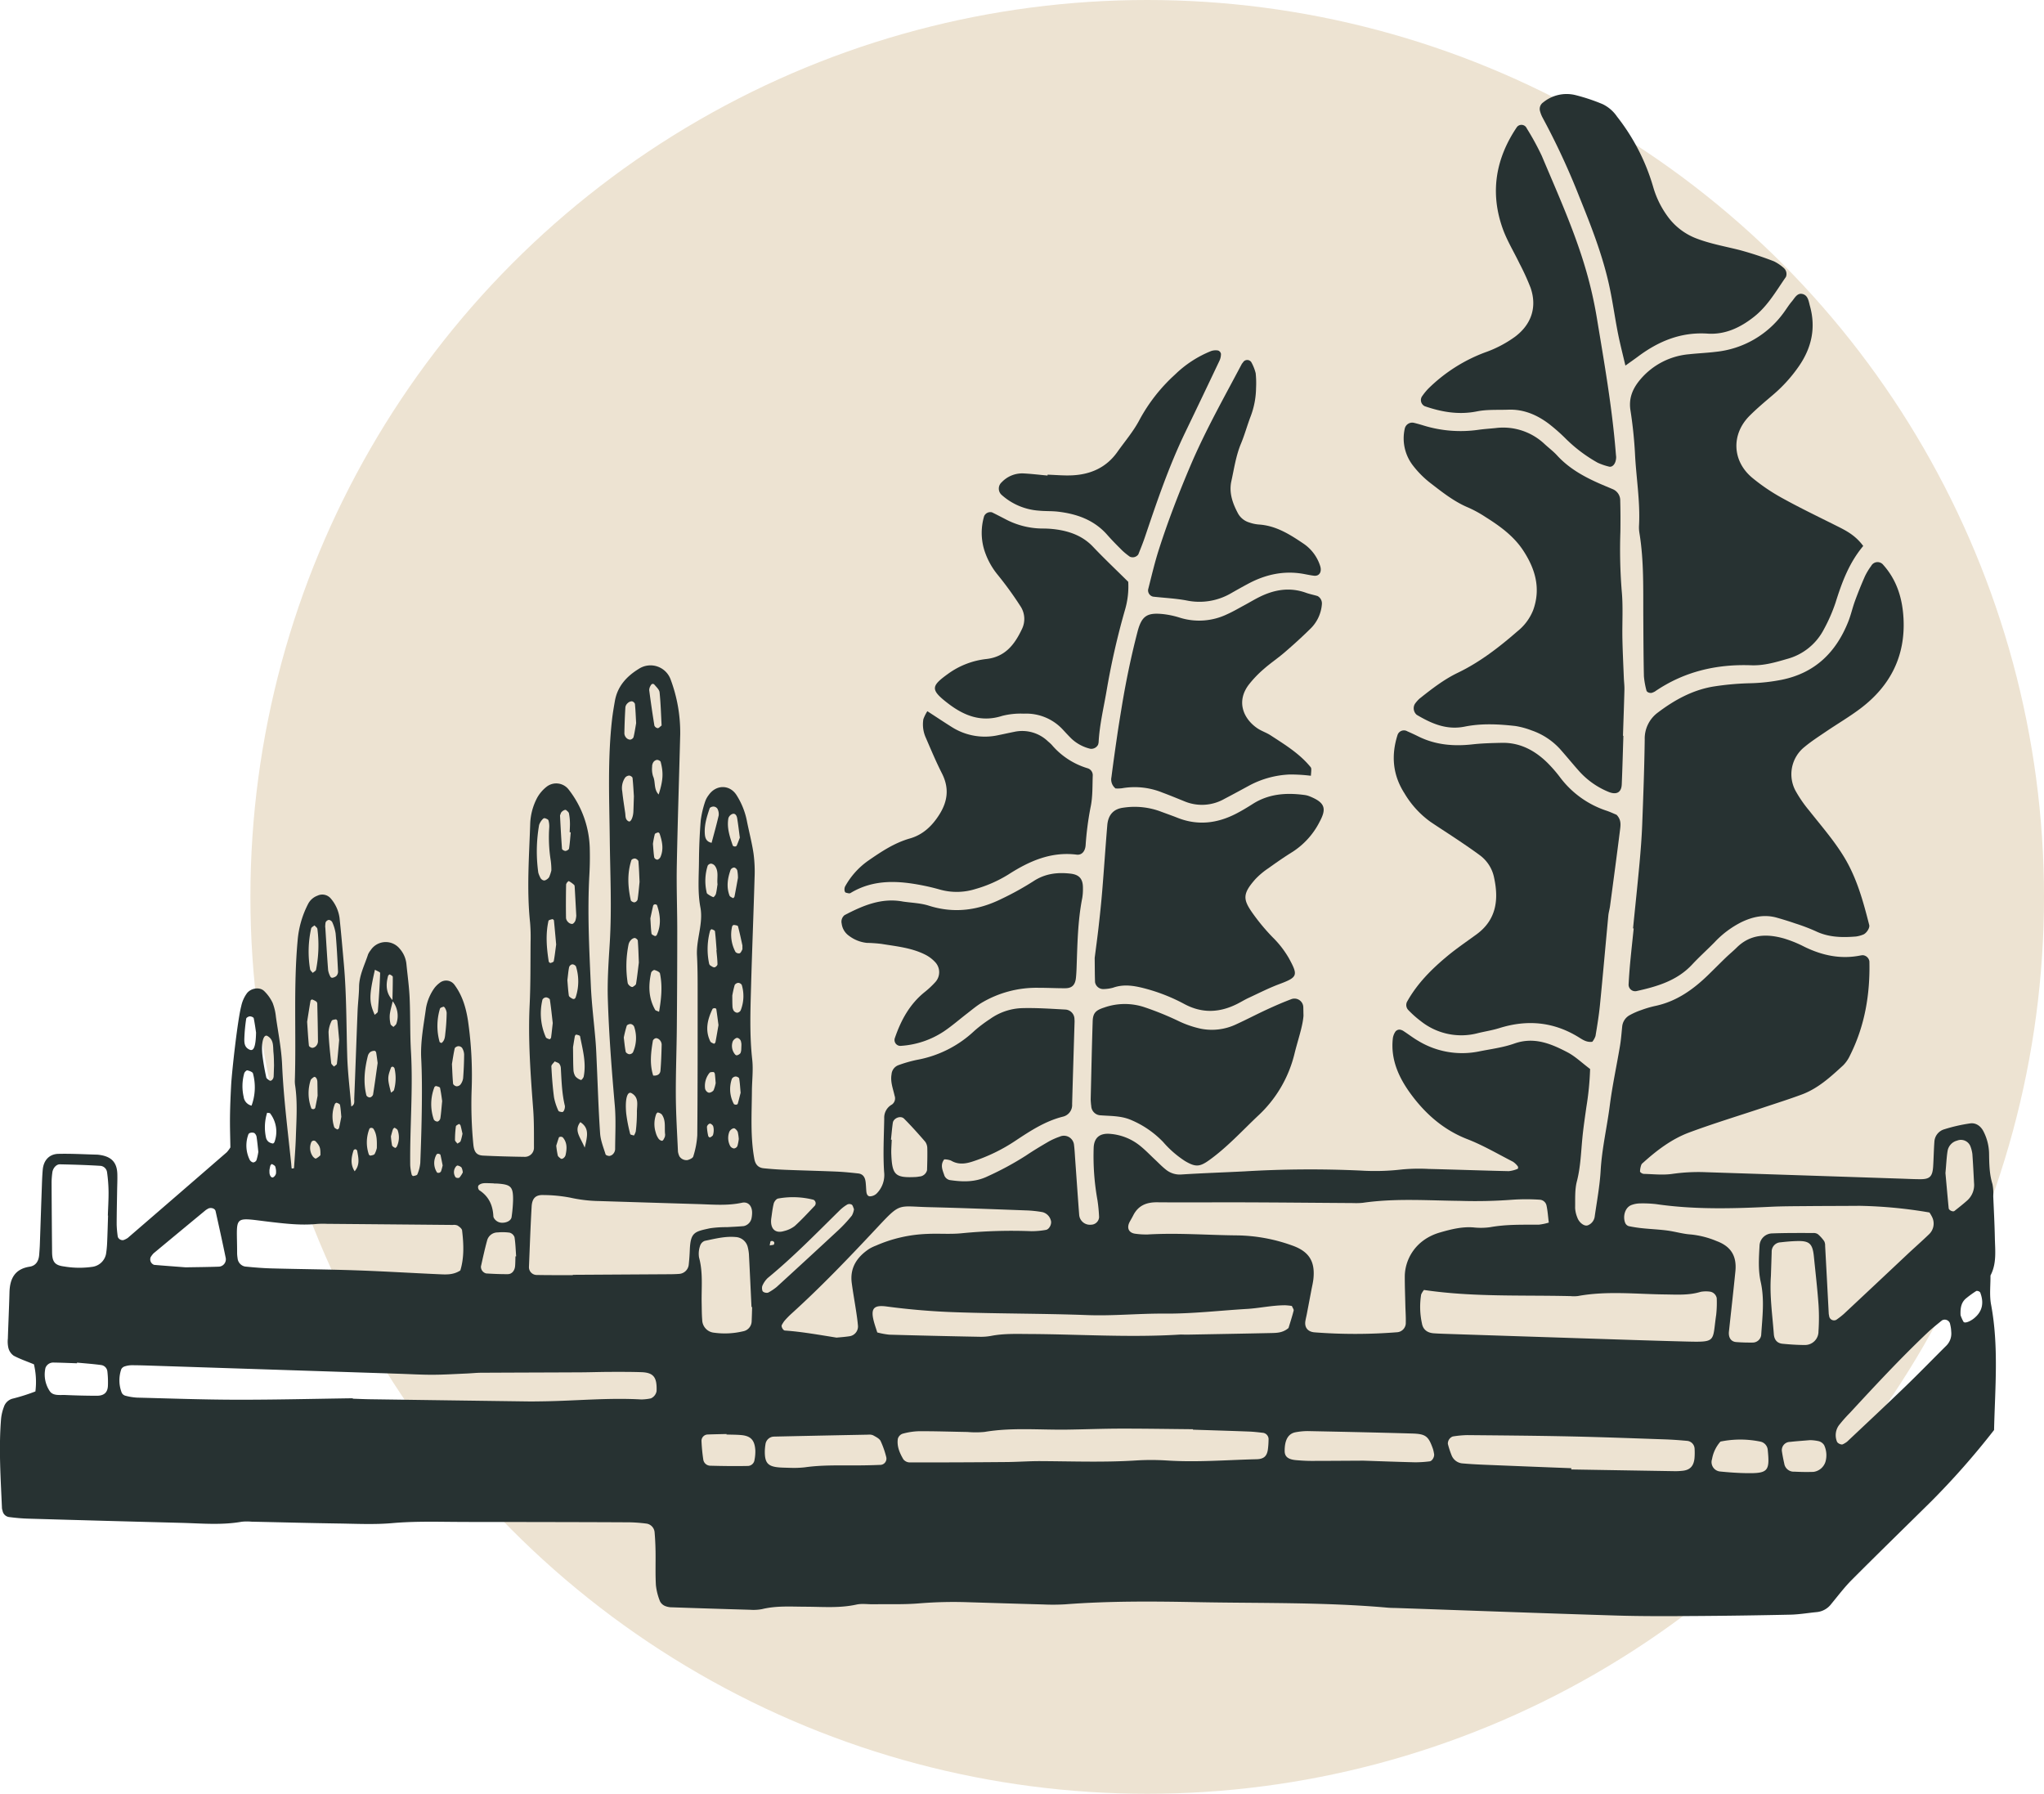 <svg xmlns="http://www.w3.org/2000/svg" xmlns:xlink="http://www.w3.org/1999/xlink" width="702" height="616" viewBox="0 0 702 616"><defs><clipPath id="a"><rect width="685.481" height="522.72" fill="none"/></clipPath></defs><g transform="translate(-142 -348)"><circle cx="308" cy="308" r="308" transform="translate(228 348)" fill="#ede3d2"/><g transform="translate(142 380.28)"><g clip-path="url(#a)"><path d="M546.113,488.9a99.024,99.024,0,0,1-1.275,13.01c-.5,3.573-1.039,7.144-1.384,10.733-.48,4.969-.611,9.943-1.886,14.851-.753,2.9-.541,6.067-.6,9.118a9.963,9.963,0,0,0,.72,3.208c.622,1.856,2.458,3.213,3.635,2.758a3.77,3.77,0,0,0,2.39-3.158c.752-5.221,1.723-10.438,2.025-15.691.434-7.527,2.179-14.838,3.132-22.274.881-6.87,2.362-13.661,3.508-20.5.367-2.188.527-4.411.752-6.623a5,5,0,0,1,2.677-3.976,23.738,23.738,0,0,1,3.8-1.672,36.742,36.742,0,0,1,4.773-1.416c7.372-1.526,13.181-5.679,18.427-10.806,1.986-1.94,3.94-3.914,5.939-5.842,1.2-1.157,2.5-2.211,3.68-3.386,4.724-4.7,10.373-4.817,16.271-3.16a41.3,41.3,0,0,1,6.942,2.817c6.168,3.029,12.555,4.4,19.391,3.01a5.167,5.167,0,0,1,.823-.08,2.5,2.5,0,0,1,2.181,2.131c.26,11.272-1.558,22.125-6.664,32.283a11.789,11.789,0,0,1-2.348,3.413c-4.3,3.951-8.622,7.935-14.216,10.011-4.419,1.639-8.92,3.057-13.392,4.55-8.419,2.81-16.924,5.387-25.238,8.477-6.036,2.243-11.166,6.15-15.94,10.46a1.64,1.64,0,0,0-.53.633,7.084,7.084,0,0,0-.448,2.307c.021.315.814.816,1.267.827,3.322.088,6.709.479,9.956-.013a63.177,63.177,0,0,1,11.624-.555q33.333,1.086,66.666,2.2c2.223.073,4.445.189,6.666.2,3.36.014,4.28-.911,4.5-4.485.169-2.773.21-5.556.415-8.326a4.719,4.719,0,0,1,3.407-4.333,56.452,56.452,0,0,1,8.876-2.023c2.107-.292,3.764,1.04,4.658,2.906a17.285,17.285,0,0,1,1.837,7.215c.063,3.605.069,7.206,1.17,10.727a16.518,16.518,0,0,1,.269,4.144c.2,4.721.456,9.441.55,14.164.087,4.416.7,8.918-1.5,13.083.041,3.319-.4,6.728.2,9.941,2.7,14.381,1.361,28.793,1.032,43.117a267.459,267.459,0,0,1-21.613,24.536c-9.091,8.98-18.249,17.893-27.268,26.942-2.542,2.55-4.722,5.463-7.029,8.242a7.072,7.072,0,0,1-4.916,2.8c-3.037.287-6.067.821-9.108.887q-16.663.367-33.331.469c-8.891.05-17.789.1-26.675-.176-25-.767-50-1.7-75-2.568-1.111-.039-2.227-.029-3.333-.127-21.9-1.938-43.881-1.464-65.822-1.9-14.981-.294-30.006-.395-44.988.756a72.793,72.793,0,0,1-7.5.039c-8.613-.229-17.225-.507-25.837-.766a145.258,145.258,0,0,0-16.653.387c-5.247.445-10.549.243-15.826.316-1.945.028-3.964-.3-5.821.109-5.792,1.284-11.619.75-17.441.736-5-.012-10-.389-14.944.815a15.9,15.9,0,0,1-4.151.23q-13.335-.376-26.667-.84a6.461,6.461,0,0,1-2.444-.429,3.469,3.469,0,0,1-1.784-1.581,20.327,20.327,0,0,1-1.432-5.572c-.227-3.879-.061-7.779-.124-11.67-.036-2.214-.144-4.432-.336-6.639a3.288,3.288,0,0,0-2.648-2.84,53.869,53.869,0,0,0-5.807-.458c-12.227-.07-24.455-.084-36.682-.11-8.613-.019-17.228.025-25.84-.06-6.389-.063-12.749-.118-19.147.445-6.067.533-12.217.218-18.328.129-10-.147-20-.416-30.007-.627a17.233,17.233,0,0,0-3.329.023c-6.916,1.226-13.861.56-20.8.382q-26.256-.674-52.51-1.441c-2.211-.064-4.424-.271-6.619-.556a2.643,2.643,0,0,1-2.216-2.186,4.219,4.219,0,0,1-.2-.805c-.43-10.269-1.152-20.538-.3-30.815a15.862,15.862,0,0,1,.965-4.014,4.285,4.285,0,0,1,2.846-2.8,66.236,66.236,0,0,0,7.973-2.515,26.191,26.191,0,0,0-.506-9.314c-2.416-1-4.779-1.8-6.954-2.957a4.68,4.68,0,0,1-1.8-2.592,9.893,9.893,0,0,1-.2-3.3c.165-5.279.418-10.556.556-15.836.121-4.7,1.794-8.044,6.934-8.842,2.258-.351,3.131-2.074,3.282-4.215.078-1.109.173-2.218.212-3.329.227-6.39.43-12.78.661-19.171.081-2.221.138-4.448.343-6.66.291-3.14,2.233-5.292,5.327-5.369,4.435-.112,8.881.159,13.321.271a7.2,7.2,0,0,1,.829.083c4.089.564,6.007,2.562,6.132,6.527.061,1.943-.041,3.891-.07,5.837-.058,3.892-.157,7.783-.155,11.674a37.063,37.063,0,0,0,.389,4.121,1.781,1.781,0,0,0,1.947,1.1,6.942,6.942,0,0,0,1.458-.729q17.031-14.693,34.021-29.436a11.494,11.494,0,0,0,1.239-1.662c-.048-3.24-.174-6.828-.135-10.413.04-3.613.2-7.226.386-10.835.244-4.7,2.233-22.6,3.47-27.243a11.518,11.518,0,0,1,2-4.5c1.388-1.721,4.364-2.228,5.918-.667a13.937,13.937,0,0,1,2.862,4.007,18.23,18.23,0,0,1,1.14,4.848c.783,5.476,1.883,10.946,2.125,16.452.525,11.93,2.093,23.738,3.293,35.594a4.6,4.6,0,0,0,.788-.1c.239-3.586.526-7.169.641-10.76.187-5.83.609-11.669-.22-17.489a9.646,9.646,0,0,1-.137-1.661c.518-16.109-.5-32.245.966-48.34a33.21,33.21,0,0,1,3.7-12.7,5.9,5.9,0,0,1,3.091-2.632,3.814,3.814,0,0,1,4.54.905,12.873,12.873,0,0,1,3.064,6.737c.56,5.239,1.006,10.491,1.473,15.74.939,10.527.848,21.089,1.163,31.64.171,5.774.906,11.532,1.391,17.35,1.329-.617.98-1.8,1.019-2.743.408-10,.747-20,1.146-30,.111-2.776.484-5.546.513-8.322.043-4.015,1.906-7.481,3.092-11.153a6.253,6.253,0,0,1,.873-1.416,6.189,6.189,0,0,1,10.01-.508,9.353,9.353,0,0,1,2.289,5.258c.378,3.868.928,7.728,1.1,11.6.271,6.1.1,12.219.453,18.311.763,13.065-.4,26.1-.255,39.157a17.707,17.707,0,0,0,.507,3.219c.041.205.391.533.531.5.5-.112,1.286-.237,1.407-.565a13.232,13.232,0,0,0,1.018-3.932c.262-6.665.464-13.335.534-20,.056-5.28.048-10.571-.216-15.842-.3-5.9.863-11.614,1.648-17.388a16.929,16.929,0,0,1,2.891-6.846,8.892,8.892,0,0,1,1.766-1.743,3.533,3.533,0,0,1,5.129.659c2.731,3.677,3.956,7.917,4.635,12.35a130.832,130.832,0,0,1,1.229,24.111,143.144,143.144,0,0,0,.6,18.31c.252,2.636,1.1,3.753,3.4,3.865,4.716.23,9.439.353,14.159.423A3.127,3.127,0,0,0,183.389,516c-.02-4.444.063-8.9-.273-13.329-.906-11.909-1.784-23.8-1.212-35.768.344-7.214.258-14.448.322-21.675a58.717,58.717,0,0,0-.179-6.664c-1.2-11.39-.307-22.766.058-34.149a20.591,20.591,0,0,1,2.432-8.748,12.7,12.7,0,0,1,3.24-3.737,5.377,5.377,0,0,1,7.454.908,34.187,34.187,0,0,1,7.314,20.008c.085,3.054.056,6.121-.117,9.171-.724,12.785-.069,25.553.5,38.315.282,6.372,1.1,12.719,1.621,19.081.205,2.488.291,4.986.4,7.481.368,8.043.6,16.094,1.156,24.124.167,2.433,1.148,4.818,1.876,7.19.1.31.928.589,1.384.542a2.207,2.207,0,0,0,1.323-.814,2.624,2.624,0,0,0,.577-1.507c.017-4.994.315-10.017-.115-14.976-1.059-12.175-2.019-24.358-2.393-36.566-.2-6.373.26-12.778.654-19.155.738-11.935.146-23.856.01-35.787-.157-13.6-.758-27.233.753-40.811.245-2.2.618-4.4,1-6.582.878-5.032,3.98-8.448,8.165-11.033a7.35,7.35,0,0,1,11,3.657,52.011,52.011,0,0,1,3.277,18.771c-.378,15.006-.887,30.01-1.17,45.017-.142,7.5.155,15,.155,22.5q0,16.676-.151,33.351c-.068,7.783-.387,15.566-.337,23.347.04,6.379.449,12.757.731,19.133a6.085,6.085,0,0,0,.488,1.572,2.856,2.856,0,0,0,2.826,1.3c.727-.209,1.788-.677,1.936-1.232a29.969,29.969,0,0,0,1.384-7.287c.139-16.675.122-33.351.122-50.028,0-3.887-.013-7.782-.225-11.661-.305-5.587,2.217-10.987,1.171-16.563-.988-5.266-.53-10.535-.491-15.8.034-4.722.229-9.453.617-14.158A34.066,34.066,0,0,1,242.2,397a7.784,7.784,0,0,1,1.194-2.174c2.576-3.707,7.347-3.647,9.65.152a25.756,25.756,0,0,1,3.414,8.451c.744,3.817,1.758,7.588,2.332,11.427a47.22,47.22,0,0,1,.366,8.3c-.356,12.5-.868,25-1.211,37.509-.229,8.328-.529,16.652.4,24.984.395,3.561-.08,7.216-.105,10.828-.055,7.771-.574,15.56.828,23.282.348,1.915,1.332,3.036,3.218,3.231,2.483.257,4.98.429,7.475.528,5.832.232,11.668.361,17.5.609,2.493.106,4.983.362,7.466.636,1.5.165,2.315,1.109,2.546,2.81.149,1.1.161,2.215.262,3.321.077.854.365,1.762,1.326,1.727a3.5,3.5,0,0,0,2.179-.924,8.975,8.975,0,0,0,2.6-7.482c-.4-6.076-.062-12.2.044-18.309a5.149,5.149,0,0,1,2.674-4.823,2.619,2.619,0,0,0,.887-3c-.538-2.425-1.5-4.77-1.05-7.349a3.639,3.639,0,0,1,2.348-3.149,46.124,46.124,0,0,1,6.4-1.833,38.8,38.8,0,0,0,19.777-10.025,48.087,48.087,0,0,1,5.315-4.005,19.99,19.99,0,0,1,10.907-3.722c4.984-.137,9.986.216,14.974.484a3.306,3.306,0,0,1,3.105,3.317c.018.277.044.556.035.832-.282,9.447-.584,18.893-.84,28.341a4.109,4.109,0,0,1-3.205,4.3c-6.05,1.527-11.121,4.853-16.237,8.241a59.388,59.388,0,0,1-14.963,7.227c-2.493.784-4.846,1.008-7.219-.407a6.612,6.612,0,0,0-2.3-.407c-1.528,1.991-.488,3.855.075,5.629a2.666,2.666,0,0,0,1.812,1.481c4.42.645,8.715.8,13.01-1.279a104.043,104.043,0,0,0,13.158-7.122c2.531-1.707,5.159-3.28,7.8-4.815a23.547,23.547,0,0,1,3.794-1.689A3.484,3.484,0,0,1,368.868,515c.208,1.651.282,3.319.4,4.981.458,6.358.887,12.718,1.376,19.074a3.7,3.7,0,0,0,4.073,3.315,2.79,2.79,0,0,0,2.762-2.565,55.1,55.1,0,0,0-.546-5.772,84.942,84.942,0,0,1-1.31-18.261c.2-3.3,2.092-4.859,5.513-4.61a18.659,18.659,0,0,1,10.65,4.3c1.718,1.4,3.259,3.019,4.881,4.537,1.216,1.137,2.368,2.356,3.669,3.385a7.518,7.518,0,0,0,5.382,1.739c7.207-.461,14.429-.7,21.641-1.067a378.073,378.073,0,0,1,39.991-.277,79.636,79.636,0,0,0,14.146-.386,62.821,62.821,0,0,1,9.153-.176c9.171.222,18.339.556,27.511.758a10.274,10.274,0,0,0,3.126-.818.916.916,0,0,0,.026-.773,6.482,6.482,0,0,0-1.7-1.648c-5.187-2.656-10.255-5.647-15.666-7.746-8.12-3.151-14.335-8.636-19.307-15.364-4.125-5.581-7.152-11.966-6.261-19.366A5.412,5.412,0,0,1,479.29,476a1.849,1.849,0,0,1,1.38-.631,3.139,3.139,0,0,1,1.52.609c1.63,1.054,3.169,2.259,4.847,3.226a29.049,29.049,0,0,0,20.862,3.673c4.079-.827,8.285-1.338,12.177-2.716,6.775-2.4,12.578.03,18.264,3,2.661,1.39,4.9,3.58,7.773,5.737M134.941,465.388c-.371,1.6-.86,3.182-1.07,4.8a10.313,10.313,0,0,0,.256,3.259c.076.389.648.68.994,1.016.351-.387.9-.718,1.022-1.167a8.243,8.243,0,0,0-1.367-7.785c.055-2.751.145-5.5.123-8.253,0-.291-.629-.62-1.019-.832-.088-.048-.53.278-.589.491-.832,3.085-.763,6.011,1.65,8.469M531.924,541.64c-.266-2.114-.379-4.009-.779-5.842a2.522,2.522,0,0,0-2.369-2.014,70.344,70.344,0,0,0-9.124-.011,170.371,170.371,0,0,1-18.284.408c-11.081-.117-22.183-.934-33.236.657a22.355,22.355,0,0,1-3.324.1c-12.2-.078-24.4-.2-36.605-.244-10.262-.039-20.524.069-30.785-.024-3.677-.034-6.495,1.106-8.208,4.484-.376.741-.8,1.455-1.2,2.185-1.176,2.167-.336,3.909,2.042,4.149a26.435,26.435,0,0,0,4.142.231c10.269-.6,20.518.23,30.776.319a57.884,57.884,0,0,1,18.705,3.427c5.741,2,8,5.31,7.431,11.3-.13,1.374-.471,2.729-.728,4.09q-.77,4.09-1.555,8.176c-.156.817-.372,1.624-.5,2.445-.34,2.181.824,3.691,3.215,3.862A182.605,182.605,0,0,0,479.8,579.3a3.2,3.2,0,0,0,3.007-3.37c.053-1.932-.1-3.869-.142-5.8-.077-3.322-.208-6.644-.2-9.966.013-5.7,3.538-12.668,12.119-15.138,3.7-1.066,7.484-2.035,11.449-1.729a23.183,23.183,0,0,0,5.81-.085c5.508-.992,11.045-.833,16.589-.846a18.908,18.908,0,0,0,3.5-.725m130.728-3.469a158.119,158.119,0,0,0-23.954-2.288c-6.108.051-12.216.044-18.324.1-4.165.039-8.336.036-12.5.239-13.055.634-26.092.973-39.089-.922a39.863,39.863,0,0,0-5.818-.236,8.673,8.673,0,0,0-2.437.466c-2.487.752-3.28,4.063-2.352,6.271a1.986,1.986,0,0,0,1.195,1.061,46.782,46.782,0,0,0,4.915.745c2.758.284,5.537.393,8.284.755s5.432,1.193,8.175,1.364a30.872,30.872,0,0,1,8.826,2.268c4.931,1.829,6.945,5.165,6.431,10.348-.686,6.908-1.476,13.808-2.218,20.71-.218,2.034.684,3.465,2.446,3.61,1.931.159,3.877.2,5.814.177a2.939,2.939,0,0,0,2.818-2.578c.385-6.081,1.2-12.171-.163-18.24-.925-4.121-.629-8.291-.405-12.446a4.414,4.414,0,0,1,4.37-4.22c4.709-.184,9.428-.136,14.143-.141a2.55,2.55,0,0,1,1.572.447,12.937,12.937,0,0,1,2.127,2.376,3.287,3.287,0,0,1,.315,1.608q.631,11.623,1.238,23.247c.014.276.108.546.138.822a1.692,1.692,0,0,0,2.433,1.327,27.614,27.614,0,0,0,2.609-2.024q10.952-10.241,21.869-20.52c2.43-2.277,4.939-4.472,7.333-6.785a5.057,5.057,0,0,0,1.05-6.121,12.757,12.757,0,0,0-.844-1.419M121.168,601.976c0,.048,0,.1.007.145,1.943.063,3.884.158,5.828.186q27.065.386,54.13.748c1.943.026,3.887-.012,5.83-.043,11.1-.18,22.172-1.272,33.286-.632a17.521,17.521,0,0,0,3.29-.367,3.39,3.39,0,0,0,1.956-2.475c.212-4.929-1.136-6.4-5.331-6.534-3.6-.114-7.215-.1-10.822-.09-3.331.013-6.662.135-9.993.152-11.379.057-22.758.078-34.136.142-1.663.008-3.324.2-4.988.266-3.875.162-7.75.41-11.626.421s-7.77-.22-11.655-.347Q94.9,592.175,52.854,590.8c-2.5-.082-5-.167-7.494-.178a8.192,8.192,0,0,0-2.445.378,2.032,2.032,0,0,0-1.249.963,11.685,11.685,0,0,0,.136,8.09,1.948,1.948,0,0,0,1.183,1.021,19.487,19.487,0,0,0,4.073.674c11.38.292,22.76.7,34.14.723,13.322.022,26.647-.316,39.97-.5M196.732,559.7c0-.041,0-.082,0-.124q16.651-.1,33.3-.2c1.109-.007,2.221-.041,3.328-.125a3.532,3.532,0,0,0,3.193-3.261c.18-1.654.287-3.32.357-4.982.254-6.089,1.646-6.262,6.945-7.418a37.831,37.831,0,0,1,5.8-.38c1.936-.114,3.878-.181,5.807-.369A3.477,3.477,0,0,0,258.138,540a9.429,9.429,0,0,0,.167-1.65c.038-2.412-1.34-3.987-3.493-3.521-4.972,1.075-9.952.613-14.937.464q-17.068-.513-34.134-1.05a48.988,48.988,0,0,1-9.888-1.166,50.777,50.777,0,0,0-9.091-.892c-2.735-.138-4.007,1.021-4.176,3.985-.394,6.927-.636,13.864-.921,20.8a2.67,2.67,0,0,0,2.589,2.66c4.158.078,8.318.055,12.478.071m292.333,5.07a6.12,6.12,0,0,0-.976,1.574,26.464,26.464,0,0,0,.263,9.895c.351,2.08,1.771,3.257,4.074,3.419,2.21.156,4.428.2,6.643.277q22.021.728,44.044,1.442c11.911.382,23.823.8,35.737,1.1,10.869.278,9.188.139,10.563-9.142a37.984,37.984,0,0,0,.187-5.768,2.8,2.8,0,0,0-2.194-2.194,10.217,10.217,0,0,0-3.3.041c-4.073,1.259-8.215.944-12.368.9-9.953-.117-19.928-1.272-29.849.554a12.293,12.293,0,0,1-2.492.021c-16.83-.4-33.7.362-50.335-2.114m-79.354,47.98,0-.156c-8.332-.076-16.664-.218-25-.205-6.107.011-12.213.26-18.32.343-9.427.129-18.876-.794-28.274.794a32.142,32.142,0,0,1-5.825.017c-5.556-.093-11.112-.284-16.667-.263a23.419,23.419,0,0,0-5.694.882,2.583,2.583,0,0,0-1.567,1.715c-.389,2.584.634,4.925,1.911,7.079a2.877,2.877,0,0,0,2.158,1.042q16.66.015,33.322-.135c3.883-.033,7.765-.333,11.647-.313,10.832.056,21.663.461,32.5-.212a84.758,84.758,0,0,1,10.828-.006c10.287.681,20.542-.186,30.808-.429,2.509-.059,3.583-1.025,3.916-3.376a28.722,28.722,0,0,0,.229-3.316,2.219,2.219,0,0,0-1.847-2.374c-1.65-.19-3.306-.384-4.964-.446-6.386-.241-12.774-.431-19.161-.64M158.094,558.083c1.353-4.409,1.164-9.086.606-13.757-.075-.625-.924-1.258-1.555-1.676a3.209,3.209,0,0,0-1.614-.2q-21.619-.2-43.239-.382a30.319,30.319,0,0,0-3.325.029c-5.278.54-10.464-.028-15.726-.64-13.749-1.6-11.777-2.721-11.805,10.774a13.3,13.3,0,0,0,.162,1.654,3.174,3.174,0,0,0,2.591,2.851c3.022.3,6.056.557,9.09.639,9.7.259,19.4.331,29.095.666,9.42.326,18.829.911,28.245,1.328,2.475.109,5.008.329,7.476-1.289m143.2,21.288a27,27,0,0,0,4.125.764q15.377.434,30.757.717a19.6,19.6,0,0,0,4.142-.286c4.4-.864,8.83-.679,13.264-.658,17.181.082,34.359,1.265,51.546.2.828-.051,1.663.034,2.494.02,9.7-.177,19.391-.344,29.084-.555,1.932-.043,3.9-.091,5.826-1.72.534-1.763,1.22-3.852,1.765-5.977.1-.4-.347-.949-.613-1.6a20.761,20.761,0,0,0-2.283-.238c-4.445-.006-8.808,1-13.205,1.261-9.385.551-18.734,1.676-28.166,1.6-8.86-.072-17.693.841-26.587.511-14.955-.554-29.933-.462-44.891-.966a240.216,240.216,0,0,1-24-1.982c-4.43-.6-5.538.636-4.511,4.833.325,1.327.8,2.619,1.251,4.075m-13.964,1.778c1.128-.115,2.782-.22,4.413-.472a3.4,3.4,0,0,0,2.932-3.452c-.128-1.651-.366-3.3-.612-4.934-.493-3.284-1.087-6.554-1.529-9.844-.716-5.325,1.839-9.039,6.075-11.837a15.845,15.845,0,0,1,2.249-1.065,48.1,48.1,0,0,1,17.692-4.015c3.873-.187,7.786.166,11.633-.211a175.649,175.649,0,0,1,24.08-.718,28.028,28.028,0,0,0,4.93-.444c1.19-.167,2.16-2.128,1.693-3.328a3.966,3.966,0,0,0-2.845-2.775,39.868,39.868,0,0,0-5.762-.6c-11.079-.407-22.158-.838-33.242-1.107-10.924-.265-9.566-1.76-18,7.25-9.474,10.115-19.044,20.133-29.332,29.436a29.5,29.5,0,0,0-2.312,2.385,10.472,10.472,0,0,0-.88,1.4c-.3.482.412,1.859,1.05,1.9,5.8.4,11.508,1.444,17.768,2.432m252.331,44.84c0,.145-.009.29-.013.434q17.842.3,35.683.589a22.357,22.357,0,0,0,2.486-.133c2.557-.244,3.858-1.553,4.145-4.284a22.055,22.055,0,0,0,.035-3.3,2.82,2.82,0,0,0-2.635-2.7c-2.475-.23-4.958-.412-7.442-.5-10.786-.369-21.571-.781-32.359-1.013-11.894-.254-23.791-.347-35.686-.455a35.668,35.668,0,0,0-4.924.466,2.6,2.6,0,0,0-1.688,2.553,30.813,30.813,0,0,0,1.276,3.911,4.4,4.4,0,0,0,3.814,2.792c2.478.216,4.964.353,7.451.456q14.928.614,29.858,1.186M37.113,539.234l-.073,0c.09-2.76.271-5.521.242-8.279a52.151,52.151,0,0,0-.511-6.572,2.535,2.535,0,0,0-2.184-2.222c-4.669-.292-9.348-.434-14.026-.526-1.27-.025-2.419,1.373-2.586,2.818a27.809,27.809,0,0,0-.257,3.295q.051,12,.169,24.008c.036,3.45.981,4.563,4.175,4.959a31.129,31.129,0,0,0,9.891.083,5.554,5.554,0,0,0,4.457-4.338,34.3,34.3,0,0,0,.393-4.117c.136-3.034.21-6.071.309-9.107M258.319,570.64l-.224-.007c-.289-6.057-.567-12.113-.881-18.168a15.1,15.1,0,0,0-.411-2.441,4.532,4.532,0,0,0-4.154-3.425c-3.633-.324-7.116.6-10.61,1.318a2.638,2.638,0,0,0-1.584,1.667,8.256,8.256,0,0,0-.373,4.043c1.424,5.173.789,10.417.9,15.636.042,1.928.026,3.861.188,5.78a4.489,4.489,0,0,0,4.117,4.417,27,27,0,0,0,9.85-.473,3.585,3.585,0,0,0,3.012-3.4c.078-1.649.113-3.3.167-4.949M608.205,560c-.472,6.685.511,13.3,1.006,19.93.15,2.007,1.168,3.153,3.033,3.328,2.479.232,4.973.415,7.461.416a4.621,4.621,0,0,0,4.84-4.667,68.638,68.638,0,0,0,.021-9.133c-.4-5.524-1.038-11.032-1.593-16.545-.443-4.4-1.5-5.439-5.628-5.349-1.935.042-3.875.212-5.8.437a3.176,3.176,0,0,0-3.069,3.274q-.129,4.156-.27,8.31M468.266,623.4c5.022.165,11.4.406,17.771.559a40.26,40.26,0,0,0,4.945-.318c.918-.092,1.757-1.611,1.536-2.6a13.766,13.766,0,0,0-.358-1.619c-1.571-4.446-2.445-5.208-7.214-5.346-11.92-.348-23.843-.594-35.765-.836a22.387,22.387,0,0,0-4.126.383c-2.6.437-3.866,2.628-3.842,6.484.013,1.954,1.212,2.9,4.08,3.129,1.658.132,3.323.246,4.984.247,5.544,0,11.089-.046,17.989-.083m-196.54,2.472a34.291,34.291,0,0,0,4.647-.182c6.084-.868,12.194-.623,18.3-.664,2.5-.017,5-.066,7.489-.174a2.163,2.163,0,0,0,2.192-2.77,30.458,30.458,0,0,0-1.923-5.45c-.444-.863-1.62-1.4-2.549-1.939a3.3,3.3,0,0,0-1.634-.226q-16.234.31-32.469.667a3.023,3.023,0,0,0-2.868,2.543,17.782,17.782,0,0,0-.24,2.481c-.035,4.145,1.115,5.331,5.381,5.592.831.051,1.665.058,3.674.124m398.427-46.587c-.029-.339-.049-.9-.128-1.441s-.21-1.087-.334-1.626a1.9,1.9,0,0,0-2.7-1.013c-1.718,1.391-3.458,2.769-5.059,4.288-9.249,8.769-17.919,18.1-26.562,27.461a49.545,49.545,0,0,0-3.842,4.347,5.814,5.814,0,0,0-.635,5.544c.212.613,1.539,1.224,2.063.9a8.294,8.294,0,0,0,1.4-.85c6.648-6.264,13.325-12.5,19.9-18.844,4.781-4.615,9.411-9.387,14.124-14.072a5.844,5.844,0,0,0,1.771-4.693M63.806,557.005c3.727-.068,7.589-.092,11.447-.232a2.54,2.54,0,0,0,2.289-2.9c-1.108-5.4-2.3-10.784-3.5-16.166-.224-1.01-1.8-1.4-2.751-.752-.226.155-.481.272-.69.445q-8.932,7.381-17.845,14.784a7.308,7.308,0,0,0-1,1.312,2,2,0,0,0,1.17,2.66c3.573.313,7.152.566,10.875.853M26.462,589.729l-.017.229c-2.765-.091-5.527-.219-8.292-.253a2.84,2.84,0,0,0-2.533,1.822,10.209,10.209,0,0,0,1.441,7.951c1.139,1.771,3.508,1.292,5.4,1.376,3.6.159,7.2.253,10.8.253,2.478,0,3.7-1.118,3.8-3.4a31.792,31.792,0,0,0-.184-4.958,2.481,2.481,0,0,0-2.174-2.192c-2.736-.374-5.5-.564-8.248-.828m564.425,27.116a12.273,12.273,0,0,0-2.894,6.03,3.238,3.238,0,0,0,2.707,4.238c3,.3,6.023.522,9.039.57,7.454.121,8.128-.652,7.393-7.939a3.174,3.174,0,0,0-2.505-2.883,34.077,34.077,0,0,0-13.74-.017M305.992,513.174l.266.017c-.055,1.658-.211,3.319-.145,4.972.285,7.191,1.357,8.169,8.389,7.824.55-.026,1.095-.147,1.643-.208a2.882,2.882,0,0,0,2.246-2.146c.072-2.482.146-4.967.087-7.448a3.914,3.914,0,0,0-.73-2.324c-2.335-2.7-4.725-5.369-7.242-7.9-1.19-1.2-3.651-.2-3.882,1.456-.266,1.911-.425,3.837-.631,5.757m362.158,11.461c.3,3.306.69,7.7,1.11,12.082.065.687,1.463,1.341,1.976.935,1.508-1.193,3.024-2.382,4.456-3.662A7.137,7.137,0,0,0,677.97,528c-.166-3.312-.336-6.624-.572-9.932a11.486,11.486,0,0,0-.59-2.4,3.508,3.508,0,0,0-4.657-2.175,4.417,4.417,0,0,0-3.244,3.426c-.367,2.167-.446,4.384-.755,7.715M249.519,614.421c0-.059,0-.116,0-.174-2.186.053-4.373.081-6.558.169a2.191,2.191,0,0,0-2.04,2.149,60.187,60.187,0,0,0,.625,6.5,2.463,2.463,0,0,0,2.289,2.063c4.365.123,8.735.171,13.1.086a2.368,2.368,0,0,0,2.2-2.1,14.433,14.433,0,0,0,.279-3.251c-.212-3.545-1.583-4.984-4.971-5.266-1.635-.136-3.283-.122-4.925-.175M293.3,537.034c-.284-.621-.385-1.279-.764-1.546a1.668,1.668,0,0,0-1.5-.076,13.639,13.639,0,0,0-2.621,2c-8.082,7.954-16,16.077-24.782,23.294a8.268,8.268,0,0,0-1.83,2.709,2.831,2.831,0,0,0,.04,1.584c.1.6,1.524,1,2.14.608a18.924,18.924,0,0,0,2.729-1.832q10.724-9.794,21.367-19.673a49.362,49.362,0,0,0,4.494-4.869,6.308,6.308,0,0,0,.722-2.2m-116.274,16.2.246-.008c-.164-2.2-.211-4.411-.563-6.576a2.5,2.5,0,0,0-1.682-1.551,17.731,17.731,0,0,0-4.093-.077,3.718,3.718,0,0,0-3.652,2.844c-.8,2.918-1.44,5.881-2.1,8.835A2.354,2.354,0,0,0,167,559.107c2.468.15,4.942.263,7.412.24,1.4-.013,2.368-1.2,2.5-2.8.087-1.1.082-2.207.118-3.311m444.63,63.114c-2.505.216-4.7.357-6.884.606a2.829,2.829,0,0,0-2.775,3.33c.208,1.357.472,2.709.779,4.047a3.29,3.29,0,0,0,3.477,2.843c2.192.11,4.393.148,6.586.075a5.028,5.028,0,0,0,4.121-3.533,8.211,8.211,0,0,0-.462-5.63,3.187,3.187,0,0,0-1.9-1.386,15.035,15.035,0,0,0-2.942-.352m-356.794-76c-.375,3.5,1.46,5.107,4.395,4.2a9.819,9.819,0,0,0,3.669-1.711c2.427-2.192,4.642-4.62,6.908-6.987a1.353,1.353,0,0,0-.437-2.043,28.324,28.324,0,0,0-12.171-.425c-.593.09-1.334,1.047-1.5,1.727-.454,1.852-.636,3.77-.863,5.243m-95.286-12.129,0-.053c-.824-.026-1.648-.074-2.472-.073a5.533,5.533,0,0,0-1.634.14c-.469.15-1.083.446-1.231.832a1.554,1.554,0,0,0,.336,1.44c3.283,2.1,4.682,5.168,4.862,8.934a1.541,1.541,0,0,0,.281.769,3.228,3.228,0,0,0,2.751,1.481c1.622.012,3.075-.787,3.23-1.967A49.338,49.338,0,0,0,176.21,534c.063-4.575-.687-5.378-4.986-5.731-.547-.045-1.1-.04-1.647-.058m19.787-107.519a24.326,24.326,0,0,0-.2-3.268,50.691,50.691,0,0,1-.531-11.495,7.194,7.194,0,0,0-.27-2.422c-.111-.345-.757-.567-1.2-.732a.816.816,0,0,0-.72.256,5.561,5.561,0,0,0-1.285,2.043,52.73,52.73,0,0,0-.285,16.387,8.74,8.74,0,0,0,.6,1.525c.31.855,1.245,1.417,1.886,1.05a3.075,3.075,0,0,0,1.226-.995,14.092,14.092,0,0,0,.783-2.351m-77.652,19.424c.39,6.123.637,10.5.98,14.88a7.415,7.415,0,0,0,.818,2.265.722.722,0,0,0,.624.31,2.84,2.84,0,0,0,1.363-.59,2.253,2.253,0,0,0,.6-1.467c-.219-4.377-.44-8.755-.825-13.118a14.686,14.686,0,0,0-1.173-3.929,1.512,1.512,0,0,0-1.19-.765,1.469,1.469,0,0,0-1.094.886c-.179,1.066-.122,2.171-.1,1.528m-6.237,32.559c.189,2.779.336,5.5.611,8.2.031.311.768.753,1.186.763a1.966,1.966,0,0,0,1.318-.688,2.458,2.458,0,0,0,.605-1.472c-.036-4.369-.132-8.738-.238-13.106a.986.986,0,0,0-.4-.677,5.58,5.58,0,0,0-1.386-.671c-.124-.04-.5.272-.536.462-.411,2.4-.78,4.8-1.157,7.188M673.343,573.439a13.37,13.37,0,0,0,.995,2.245c.416.679,2.284-.078,3.619-1.157,3.024-2.444,3.427-5.477,2.132-8.9a1.462,1.462,0,0,0-1.329-.509,34.984,34.984,0,0,0-3.326,2.383c-1.694,1.3-2.231,3.088-2.09,5.933M219.652,424.7c-.1-2.188-.175-4.659-.387-7.118-.031-.366-.683-.874-1.115-.955-.4-.075-1.2.236-1.3.546-1.485,4.555-1.226,9.171-.207,13.768.076.341.848.755,1.268.727a1.479,1.479,0,0,0,1.064-.94c.3-1.9.443-3.817.674-6.027M129.7,486.847c-.131-.965-.288-2.293-.51-3.61-.037-.228-.347-.592-.515-.583a2.694,2.694,0,0,0-1.426.364,2.579,2.579,0,0,0-.9,1.323c-1.13,4.511-1.653,9.064-.5,13.653a1.432,1.432,0,0,0,1.212.669,1.525,1.525,0,0,0,1.061-.956c.563-3.484,1.029-6.983,1.576-10.86m89.712-34.5c-.108-2.6-.167-5.081-.362-7.556-.027-.346-.711-.886-1.1-.893a2.112,2.112,0,0,0-1.307.78,3.137,3.137,0,0,0-.767,1.448,37.452,37.452,0,0,0-.3,13.205c.127.728,1.327,1.655,1.791,1.345.417-.281,1.02-.638,1.083-1.035.4-2.449.663-4.92.962-7.294m-21.493-16.137c-.17-3.134-.345-6.442-.536-9.75-.015-.271-.038-.637-.208-.787a8.8,8.8,0,0,0-1.852-1.313,2,2,0,0,0-.893,1.141q-.119,5.774-.034,11.552a2.326,2.326,0,0,0,.747,1.419,1.942,1.942,0,0,0,1.4.611c.415-.078.842-.639,1.054-1.086a7.216,7.216,0,0,0,.325-1.787m-42.7,51c.122,2.408.184,4.581.394,6.738.034.345.712.829,1.137.878a1.722,1.722,0,0,0,1.374-.569,4.681,4.681,0,0,0,.932-2.183c.213-2.71.324-5.433.348-8.151a4.775,4.775,0,0,0-.7-2.266,1.633,1.633,0,0,0-1.314-.595c-.44.032-1.143.421-1.223.77-.417,1.839-.674,3.715-.952,5.377M196.8,481.4c.048,3.269.026,5.477.139,7.678a4.652,4.652,0,0,0,.676,2.342,4.306,4.306,0,0,0,1.939,1.258c.136.054.822-.72.914-1.18.938-4.73-.368-9.284-1.252-13.859-.052-.267-.823-.443-1.286-.551-.126-.03-.466.317-.5.528-.292,1.6-.534,3.212-.626,3.785m20.912,30.353a5.07,5.07,0,0,0,.64-1.458,54.7,54.7,0,0,0,.39-6.5c-.066-2.3.914-4.978-1.8-6.574-1.469-.864-2.331,1.85-1.887,6.869a52.655,52.655,0,0,0,1.39,7.148c.058.254.825.346,1.265.511m-65.856-11.865c-.121-.82-.341-2.682-.727-4.51-.063-.3-.856-.487-1.342-.619-.16-.044-.532.208-.6.4a16.1,16.1,0,0,0-.19,11.11,1.539,1.539,0,0,0,1.313.683,1.562,1.562,0,0,0,.922-1.108c.254-1.613.36-3.25.628-5.958M94.114,487.631c-.039-1.058-.014-2.7-.183-4.317-.216-2.077.224-4.453-2.1-5.758-1.253-.7-2.144,2.023-1.746,6.245a77.445,77.445,0,0,0,1.368,7.992c.083.408.69.735,1.1,1.045.515.394,1.378-.424,1.43-1.386.059-1.083.076-2.167.13-3.821m22.371-8.675c-.156-1.706-.366-4.147-.62-6.583-.022-.2-.365-.548-.511-.525-.505.081-1.3.169-1.427.48a10.062,10.062,0,0,0-1.091,3.848c.125,3.572.535,7.137.916,10.694.046.429.611.8.937,1.2.352-.316.969-.6,1.013-.953.305-2.459.49-4.932.784-8.161m78.378-20.539c.126,1.462.232,3.374.5,5.264.055.389.68.76,1.114,1.016.608.359,1.086.117,1.285-.576a17.3,17.3,0,0,0,.05-10.455,1.571,1.571,0,0,0-1.293-.708,1.481,1.481,0,0,0-1.052.932c-.281,1.333-.379,2.7-.605,4.528m-5.024,14.7c-.308-2.636-.581-5.356-.993-8.056-.05-.331-.832-.75-1.284-.762a1.539,1.539,0,0,0-1.242.739,20.166,20.166,0,0,0,1.142,12.947c.147.359.822.541,1.288.7.1.034.485-.361.516-.588.22-1.616.38-3.24.573-4.982m28.641-103.01c-.123-2.2-.2-4.4-.416-6.587a1.44,1.44,0,0,0-1.055-.9,2.184,2.184,0,0,0-1.418.621,2.358,2.358,0,0,0-.8,1.38q-.276,4.526-.351,9.064a2.374,2.374,0,0,0,.638,1.463,1.952,1.952,0,0,0,1.338.65,1.527,1.527,0,0,0,1.16-.82c.393-1.59.617-3.223.909-4.874m5.853,121.051c1.474.125,2.394-.5,2.495-1.7.251-2.976.338-5.968.415-8.956a2.442,2.442,0,0,0-.59-1.474,1.951,1.951,0,0,0-1.3-.723,1.462,1.462,0,0,0-1.12.836c-.678,4.027-1.177,8.067.1,12.015m-33.821-4.871c-.39.561-1.183,1.174-1.153,1.744.184,3.539.442,7.084.909,10.6a19.707,19.707,0,0,0,1.51,4.624c.117.287.851.387,1.315.439.182.02.51-.289.589-.513a3.118,3.118,0,0,0,.328-1.58c-1.04-4.28-1.156-8.649-1.4-13.01a2.717,2.717,0,0,0-.546-1.5c-.287-.348-.86-.462-1.551-.8m5.5-78.663-.365-.029c.036-1.088.127-2.179.091-3.265a18.358,18.358,0,0,0-.342-3.233c-.091-.421-.585-.788-.959-1.106-.412-.35-1.723.51-1.863,1.175-.057.264-.255.522-.241.775.2,3.79.389,7.581.681,11.363.022.286.793.737,1.19.711.44-.028,1.169-.465,1.222-.81.29-1.846.408-3.719.586-5.582m48.381,3.6c.822-3.116,1.71-6.239,2.432-9.4a4.006,4.006,0,0,0-.444-2.325,1.733,1.733,0,0,0-1.311-.721c-.452-.022-1.229.266-1.339.594-.961,2.839-1.883,5.711-1.671,8.767.1,1.389.462,2.7,2.334,3.086m-26.694-16c-.088-1.337-.211-3.823-.466-6.295-.032-.319-.741-.789-1.142-.794a1.981,1.981,0,0,0-1.385.683,6.323,6.323,0,0,0-1,4.759c.25,2.475.658,4.936,1.011,7.4.152,1.064-.053,2.294,1.2,2.891.692.331,1.511-1.335,1.607-3.325.066-1.387.095-2.777.178-5.32m9.519-24.279c-.2-3.725-.306-7.573-.695-11.392-.094-.924-1.067-1.8-1.747-2.605-.438-.517-1.02-.35-1.334.306a3.1,3.1,0,0,0-.487,1.515q.8,6.116,1.781,12.206a1.506,1.506,0,0,0,1.138.88c.379.021.788-.508,1.344-.91m-.874,98.318c.775-4.5,1.218-8.813.311-13.172-.109-.523-1.176-.974-1.881-1.184-.282-.083-1.058.515-1.146.907-.993,4.414-.921,8.743,1.392,12.8.113.2.483.248,1.323.645m-138.414,7.1c-.1-.651-.371-2.795-.8-4.907-.062-.307-.886-.65-1.342-.63-.438.02-1.183.445-1.23.772a58.983,58.983,0,0,0-.637,6.512c-.05,1.6-.117,3.315,1.814,4.162,1.356.594,2.1-.913,2.2-5.91m158.486-50.881c-.268-2.09.524-4.363-.885-6.325a2.022,2.022,0,0,0-1.314-.774,1.439,1.439,0,0,0-1.172.691,17.3,17.3,0,0,0-.422,8.89c.049.266.1.626.286.756a8.572,8.572,0,0,0,2.048,1.174c.161.056.781-.673.9-1.118.276-1.052.378-2.15.561-3.294m-32.195,52.613c.2,1.621.339,3.267.66,4.876.074.369.76.807,1.2.856a1.545,1.545,0,0,0,1.283-.623,12.033,12.033,0,0,0,.4-8.877,1.624,1.624,0,0,0-1.184-.874c-.444-.042-1.229.274-1.348.615a41.061,41.061,0,0,0-1.011,4.027M251.5,463.637c.019,1.471,0,2.559.063,3.642a3.234,3.234,0,0,0,.388,1.547,1.736,1.736,0,0,0,1.224.75,1.572,1.572,0,0,0,1.2-.8,13.276,13.276,0,0,0,.379-8.754,1.5,1.5,0,0,0-1.2-.707,1.585,1.585,0,0,0-1.236.751,35.951,35.951,0,0,0-.808,3.57M86.395,501.48a18.278,18.278,0,0,0,.486-11.063c-.126-.5-1.225-.892-1.936-1.057-.274-.064-.95.585-1.063,1.01a16.407,16.407,0,0,0-.2,8.083,3.548,3.548,0,0,0,2.709,3.027m160.367-27.66c-.229-1.736-.466-3.624-.749-5.506-.02-.135-.371-.312-.565-.308-.254.006-.65.1-.736.281-1.728,3.6-2.636,7.291-.764,11.127.192.394.818.6,1.279.815.073.034.456-.318.5-.529.359-1.883.673-3.775,1.037-5.881M191.01,446.13c-.2-2.225-.464-5.241-.766-8.252-.017-.171-.4-.472-.538-.437-.478.119-1.273.286-1.335.571-1.035,4.654-.641,9.319.087,13.971.032.208.447.55.6.51.413-.11,1.066-.336,1.121-.614.32-1.624.5-3.277.833-5.749m-62.324,24.182c.374-.38,1.045-.736,1.077-1.142.349-4.407.636-8.82.792-13.236.012-.337-1.108-.713-1.793-1.125-2.035,9.039-2.035,10.977-.076,15.5m126.3-23.8c-.408-1.834-.9-4.252-1.534-6.635-.071-.266-.91-.388-1.408-.446-.183-.022-.554.305-.6.522A12.433,12.433,0,0,0,252.6,448.7a1.542,1.542,0,0,0,1.414.469c.4-.139.664-.784.906-1.249.114-.22.036-.538.064-1.407M88.724,517.351c-.155-1.388-.32-3.27-.6-5.136a2.131,2.131,0,0,0-.809-1.348,2.306,2.306,0,0,0-1.454-.013.909.909,0,0,0-.575.544,11.088,11.088,0,0,0,.472,8.683,1.852,1.852,0,0,0,1.18.907,1.439,1.439,0,0,0,1.133-.75,18.2,18.2,0,0,0,.653-2.887m165.369-107.9c-.32-2.385-.563-4.532-.916-6.662-.132-.794-.575-1.727-1.523-1.51a2.32,2.32,0,0,0-1.486,1.464c-.6,3.29.464,6.372,1.505,9.43.06.175.465.3.718.318a.756.756,0,0,0,.62-.28c.413-.953.764-1.932,1.082-2.76m-27.878-14.816c1.515-4.8,1.7-7.356.685-11.216-.087-.333-.84-.7-1.264-.679a1.894,1.894,0,0,0-1.252.8,2.9,2.9,0,0,0-.418,1.577,8.294,8.294,0,0,0,.327,3.259c.911,1.961.151,4.444,1.923,6.254M129.424,516.05c.038-2.484.081-4.7-1.2-6.66a1.01,1.01,0,0,0-.742-.28.743.743,0,0,0-.6.3,12.765,12.765,0,0,0-.211,8.812c.066.194.421.453.584.418.5-.109,1.194-.208,1.418-.562a8.619,8.619,0,0,0,.751-2.031m124.941-18.993c-.155-1.709-.24-3.325-.5-4.914-.05-.3-.812-.691-1.223-.667a1.651,1.651,0,0,0-1.269.77,10.759,10.759,0,0,0,.657,8.655c.1.177.493.254.751.255.2,0,.547-.147.59-.3.367-1.275.678-2.566.994-3.8m-25.931,14.335c-.3-2.245.379-4.771-1.16-6.9a2.605,2.605,0,0,0-1.361-.653c-.123-.035-.442.316-.543.546a9.72,9.72,0,0,0-.175,6.291,6.477,6.477,0,0,0,.993,2.17c.259.373.941.789,1.274.685.378-.119.612-.782.845-1.241a3.133,3.133,0,0,0,.128-.9M91.741,503.923a16.647,16.647,0,0,0-.345,8.707,2.653,2.653,0,0,0,.881,1.309,3.255,3.255,0,0,0,1.435.543c.155.029.486-.306.564-.535a10.314,10.314,0,0,0-1.515-9.822c-.1-.138-.448-.1-1.021-.2m161.707-80.666a14.083,14.083,0,0,0-.233-2.55,1.564,1.564,0,0,0-1.032-1,1.531,1.531,0,0,0-1.245.757c-1.043,2.907-1.516,5.885-.385,8.88.151.4.788.635,1.233.886a1.1,1.1,0,0,0,.476-.554c.423-2.162.807-4.33,1.187-6.42M107.4,455.891c.392-.355,1.056-.657,1.142-1.076a43.456,43.456,0,0,0,.466-14.01c-.055-.446-.657-.824-1-1.233-.393.347-1.045.636-1.138,1.051a36.852,36.852,0,0,0-.376,14c.075.472.611.871.91,1.273m138.647-7.8.068-.005c-.174-2.167-.306-4.339-.57-6.5-.035-.287-.713-.543-1.134-.7-.1-.039-.475.321-.547.552a23.933,23.933,0,0,0-.317,11.294,1.066,1.066,0,0,0,.456.645c.443.269.974.67,1.4.6.4-.062,1.012-.668,1.008-1.029-.021-1.622-.229-3.241-.369-4.861m-136.965,50c-.032-2.032-.045-3.406-.079-4.78-.029-1.138-.727-2-1.277-1.6-.4.293-.911.643-1.051,1.072a14.582,14.582,0,0,0,.269,9.663c.056.157.507.26.758.233a.776.776,0,0,0,.565-.431c.341-1.588.63-3.186.816-4.156M245.8,493.738c-.085-1-.152-2.088-.289-3.173-.029-.237-.3-.629-.464-.629-.467,0-1.159,0-1.364.286a7.088,7.088,0,0,0-1.531,5.376c.122.769.981,1.632,1.656,1.405a2.268,2.268,0,0,0,1.271-.8,13.224,13.224,0,0,0,.72-2.46m7.926,19.179a14.54,14.54,0,0,0-.358-2.417,2.744,2.744,0,0,0-1-1.16c-.479-.369-1.656.448-1.909,1.2a5.886,5.886,0,0,0,.332,4.811,1.816,1.816,0,0,0,1.287.827,1.505,1.505,0,0,0,1.164-.791,13.2,13.2,0,0,0,.487-2.469m-62.689,2.3a31.074,31.074,0,0,0,.518,3.346c.109.418.613.758.989,1.07.5.412,1.51-.353,1.7-1.209.475-2.145.6-4.229-.952-6.04a1.116,1.116,0,0,0-.752-.22c-.2,0-.536.094-.584.229-.353.976-.649,1.974-.918,2.823m32.321-78.068c.132,2.005.179,3.647.4,5.265.044.326.719.612,1.151.815.138.065.55-.141.634-.318,1.59-3.4,1.271-6.834.109-10.263-.059-.175-.482-.323-.727-.31a.782.782,0,0,0-.594.422c-.379,1.563-.7,3.14-.972,4.39m-71.749,42.834c1.29-.941,1.206-2.455,1.378-3.762a66.109,66.109,0,0,0,.41-6.625,3.808,3.808,0,0,0-.5-1.538c-.106-.237-.438-.6-.561-.561-.449.139-1.146.346-1.231.665a20.5,20.5,0,0,0-.135,11.418c.055.178.41.263.642.4m72.631-68.4c.127,1.484.208,3.1.45,4.692a1.328,1.328,0,0,0,1.089.738,1.765,1.765,0,0,0,1.069-.971c1.14-2.665.577-5.3-.291-7.907-.07-.21-.411-.523-.537-.485-.418.125-1.049.31-1.141.612a29.977,29.977,0,0,0-.64,3.321M152.026,522.005c-.193-.964-.44-2.3-.755-3.627-.041-.173-.429-.328-.677-.367a.758.758,0,0,0-.64.193,5.875,5.875,0,0,0,.133,6.215c.086.148.549.18.79.109a1.051,1.051,0,0,0,.612-.533,19.166,19.166,0,0,0,.535-1.989m-41.979-3.494c.062-2.5-.189-3.223-1.648-4.777a.947.947,0,0,0-1.448.232,4.977,4.977,0,0,0,.358,4.752c.237.43.933,1.034,1.192.939a5.861,5.861,0,0,0,1.546-1.147m144.535-36.322c.026-.81.062-1.347.054-1.883a5.771,5.771,0,0,0-.139-.794c-.134-.822-1.116-1.56-1.7-1.211a2.613,2.613,0,0,0-1.1,1.026,4.525,4.525,0,0,0,.741,4.542c.133.184.5.387.662.327a2.336,2.336,0,0,0,1.192-.721,3.355,3.355,0,0,0,.288-1.286M200.812,515.91c1.051-4.24,1.52-6.783-1.5-8.768-2.264,2.952-.042,5.036,1.5,8.768M117.229,505.3c-.142-1.423-.21-2.77-.46-4.081-.059-.313-.706-.569-1.129-.726-.146-.054-.556.225-.637.432a11.679,11.679,0,0,0-.227,7.9c.113.36.667.622,1.068.825.1.051.546-.27.594-.476.3-1.3.543-2.617.791-3.873M134.3,497.03c.354-.313.927-.568,1.027-.948a15.114,15.114,0,0,0,.168-7.407,1.01,1.01,0,0,0-.583-.562.651.651,0,0,0-.594.241c-1.277,3.367-1.271,3.925-.018,8.676m24.647,27.388a5,5,0,0,0-.44-1.7,2.706,2.706,0,0,0-1.325-.667c-.152-.047-.475.179-.6.362a3.047,3.047,0,0,0-.106,3.678,1.33,1.33,0,0,0,1.3.115,9.062,9.062,0,0,0,1.17-1.787m-37.144-.4c1.93-2.266,1.277-4.684.866-7.054a.832.832,0,0,0-.6-.51.794.794,0,0,0-.652.4c-.739,2.362-1.178,4.722.384,7.163m-29.263-.353c0,.269,0,.539.012.809.046,1.134.777,1.992,1.352,1.571a2.116,2.116,0,0,0,.881-1.225,5.881,5.881,0,0,0-.236-2.383c-.126-.392-.729-.651-1.157-.9-.062-.035-.46.319-.533.547a12.84,12.84,0,0,0-.319,1.577m66.3-12.558c-.179-.778-.387-1.793-.66-2.791-.061-.222-.461-.571-.525-.535-.4.223-1.034.5-1.079.828a34.158,34.158,0,0,0-.305,4.681c0,.414.538.826.829,1.238.377-.277.93-.477,1.093-.848a16.252,16.252,0,0,0,.648-2.574m86.278-1.038a4.529,4.529,0,0,0-.205-1.59c-.208-.4-.823-.888-1.157-.823a1.5,1.5,0,0,0-.957,1.1,16.827,16.827,0,0,0,.448,3.163c.04.2.443.53.536.488a2.18,2.18,0,0,0,1.062-.753,5.389,5.389,0,0,0,.275-1.588m-110.859,1.947a25.9,25.9,0,0,0,.392,3.12c.086.365.657.65,1.06.879.082.047.486-.274.594-.5a7.362,7.362,0,0,0,.291-5.532c-.117-.38-.653-.661-1.048-.9-.072-.044-.5.282-.583.5-.269.755-.455,1.538-.705,2.43m131.459,37.251c.373-.594.26-1.057-.379-1.271-.21-.071-.665.02-.713.147a7.377,7.377,0,0,0-.261,1.358c.451-.077.9-.154,1.353-.234" transform="translate(0 -154.074)" fill="#273232"/><path d="M1000,412.74c.748-7.462,1.543-14.921,2.227-22.39.405-4.425.751-8.862.922-13.3.375-9.72.735-19.443.863-29.169a11.1,11.1,0,0,1,4.572-9.3c5.6-4.231,11.691-7.587,18.647-8.827a94.82,94.82,0,0,1,13.248-1.2,63.447,63.447,0,0,0,10.722-1.214c11.388-2.363,18.532-9.444,22.712-19.921.923-2.311,1.451-4.777,2.31-7.118q1.576-4.3,3.426-8.49a22.433,22.433,0,0,1,2.15-3.552,2.486,2.486,0,0,1,4.158-.32c4.667,5.229,6.562,11.521,6.931,18.34.7,12.976-4.542,23.216-14.771,30.944-3.76,2.841-7.856,5.234-11.763,7.884-2.527,1.714-5.11,3.376-7.452,5.322a12,12,0,0,0-3.107,15.042,44.261,44.261,0,0,0,4.709,6.835c4.127,5.228,8.523,10.241,12,15.968,4.385,7.228,6.561,15.255,8.615,23.332.26,1.024-1.021,2.912-2.129,3.287a10.376,10.376,0,0,1-2.4.64c-4.743.39-9.409.319-13.859-1.825a65.6,65.6,0,0,0-6.993-2.655c-2.092-.726-4.213-1.378-6.344-1.981-4.236-1.2-8.222-.351-12.109,1.5a32.883,32.883,0,0,0-9.29,6.944c-2.525,2.575-5.228,4.983-7.68,7.624-5.213,5.611-12.106,7.584-19.21,9.154a2.259,2.259,0,0,1-2.622-2.452q.2-3.743.549-7.476c.366-3.871.792-7.737,1.193-11.6l-.228-.024" transform="translate(-439.142 -126.21)" fill="#273232"/><path d="M1079.432,209.079c-4.934,5.882-7.364,12.626-9.536,19.539a56.666,56.666,0,0,1-4.011,9.133,20.025,20.025,0,0,1-12.652,10.133c-3.995,1.17-7.98,2.323-12.247,2.163-11.979-.446-23.157,2.17-33.16,9.04a6.224,6.224,0,0,1-.759.338c-.692.347-1.953-.052-2.092-.728a27.852,27.852,0,0,1-.868-4.881c-.151-6.667-.167-13.339-.208-20.008-.061-9.721.253-19.458-1.32-29.112a11.581,11.581,0,0,1-.156-2.492c.467-8.364-.991-16.623-1.383-24.94a149.363,149.363,0,0,0-1.57-14.881c-.634-4.259.9-7.583,3.557-10.665a24.68,24.68,0,0,1,16.628-8.484c3.035-.335,6.094-.45,9.123-.826a32.871,32.871,0,0,0,23.193-13.255c1-1.333,1.863-2.779,2.939-4.044,1.019-1.2,1.882-3.127,3.836-2.512,1.784.561,1.958,2.554,2.4,4.138,2.058,7.462.565,14.26-3.783,20.576a50.627,50.627,0,0,1-8.914,9.864c-2.747,2.344-5.529,4.668-8.075,7.22-6.3,6.319-5.982,15.481.91,21.241a65.937,65.937,0,0,0,10.329,7c6.066,3.359,12.33,6.364,18.533,9.472,3.23,1.618,6.483,3.175,9.29,6.977" transform="translate(-439.515 -53.867)" fill="#273232"/><path d="M922.686,497.082c-1.988.279-3.391-.767-4.753-1.6-8.607-5.285-17.659-6.081-27.2-3.087-2.37.743-4.855,1.118-7.276,1.706a22.31,22.31,0,0,1-19.632-4.069,35.6,35.6,0,0,1-4.329-3.843,2.492,2.492,0,0,1-.317-3.072c3.471-6.142,8.374-11.036,13.731-15.476,3.2-2.652,6.655-4.993,10.014-7.448,6.794-4.967,7.665-11.841,6.048-19.369a12.635,12.635,0,0,0-4.725-7.653c-2.441-1.821-4.966-3.534-7.493-5.237-3.217-2.167-6.493-4.245-9.706-6.417a32.366,32.366,0,0,1-8.9-9.792c-4.016-6.279-4.585-12.949-2.368-19.959a2.306,2.306,0,0,1,3.366-1.3c1.269.555,2.529,1.133,3.768,1.751,5.93,2.953,12.186,3.456,18.676,2.726,3.295-.37,6.629-.441,9.948-.518,6.212-.144,11.278,2.53,15.612,6.733a47.525,47.525,0,0,1,4.383,5.008A32.751,32.751,0,0,0,927.47,417.7c1.311.427,2.564,1.034,3.535,1.43,1.592,1.613,1.434,3.341,1.231,4.959-1.1,8.8-2.287,17.6-3.461,26.392-.147,1.1-.485,2.175-.589,3.275-.967,10.217-1.858,20.441-2.872,30.652-.355,3.582-.94,7.145-1.535,10.7a6.621,6.621,0,0,1-1.093,1.976" transform="translate(-375.815 -171.609)" fill="#273232"/><path d="M936.063,309c-.181,5.557-.327,11.115-.56,16.67-.118,2.8-1.825,3.721-4.59,2.565a27.623,27.623,0,0,1-10.114-7.165c-2.031-2.282-3.965-4.648-5.983-6.941a23.5,23.5,0,0,0-10.217-6.96,27.878,27.878,0,0,0-5.576-1.528c-5.811-.664-11.695-.958-17.44.2-6.256,1.261-11.417-1.041-16.5-4.049a2.979,2.979,0,0,1-.633-3.747,11.568,11.568,0,0,1,1.653-1.865c4.14-3.271,8.277-6.509,13.094-8.829,7.564-3.642,14.166-8.75,20.467-14.236a17.644,17.644,0,0,0,5.409-7.261c2.723-7.511.69-14.228-3.409-20.482-3.256-4.967-8.034-8.414-13-11.533a40.352,40.352,0,0,0-5.839-3.205c-4.953-2.06-9.074-5.38-13.242-8.592a33.333,33.333,0,0,1-5.828-5.908,15.21,15.21,0,0,1-2.779-12.619,2.621,2.621,0,0,1,3.127-2c1.08.263,2.151.564,3.213.889a43.291,43.291,0,0,0,18.959,1.511c1.924-.273,3.87-.393,5.806-.587a20.722,20.722,0,0,1,16.9,5.465c1.428,1.321,3.008,2.5,4.314,3.926,4.035,4.412,9.092,7.237,14.462,9.609,1.525.673,3.071,1.3,4.6,1.954a4.151,4.151,0,0,1,2.62,3.913c.1,3.609.106,7.224.054,10.835a177.554,177.554,0,0,0,.439,19.986c.542,5.51.143,11.109.255,16.666.089,4.44.312,8.878.487,13.316.054,1.388.24,2.776.206,4.16-.132,5.279-.329,10.557-.5,15.835l.148.005" transform="translate(-378.519 -88.597)" fill="#273232"/><path d="M671.145,485.348c.379-2.977.911-6.821,1.347-10.676.467-4.134.906-8.275,1.246-12.421.614-7.469,1.105-14.949,1.729-22.417q.455-5.45,5.63-6.06a25.7,25.7,0,0,1,12.3,1.186c2.072.781,4.166,1.5,6.225,2.318,6.922,2.734,13.6,1.91,20.069-1.418,1.972-1.014,3.878-2.168,5.75-3.36,5.465-3.48,11.445-3.9,17.647-3.082a6.971,6.971,0,0,1,1.614.376c5.58,2.171,6.145,4.26,3.735,8.753a26.51,26.51,0,0,1-9.334,10.415c-2.829,1.751-5.565,3.662-8.27,5.6a26.543,26.543,0,0,0-4.459,3.722c-4.543,5.11-4.311,7.019-1.013,11.712a69.388,69.388,0,0,0,6.9,8.3,33.667,33.667,0,0,1,5.587,7.208c3.2,5.878,3.052,6.5-3.287,8.868-3.623,1.355-7.09,3.13-10.606,4.76-1.257.583-2.444,1.314-3.679,1.947-6.078,3.113-12.118,3.464-18.318.15a61.8,61.8,0,0,0-13.893-5.435c-3.594-.917-7.011-1.446-10.591-.19a13.376,13.376,0,0,1-3.261.476,2.854,2.854,0,0,1-2.949-2.357c-.092-2.488-.08-4.981-.122-8.376" transform="translate(-295.177 -188.706)" fill="#273232"/><path d="M682.761,372.086a3.929,3.929,0,0,1-1.39-3.9c.595-4.674,1.255-9.339,1.935-14,.479-3.289,1.019-6.57,1.555-9.852,1.426-8.738,3.216-17.408,5.441-25.973,1.444-5.56,3.291-6.732,8.929-6.127a29.814,29.814,0,0,1,5.667,1.229,22.216,22.216,0,0,0,16.207-1.193c2.018-.9,3.936-2.032,5.888-3.081,1.709-.918,3.37-1.927,5.1-2.794,5.154-2.578,10.469-3.513,16.071-1.5,1.3.467,2.673.725,4,1.129a2.886,2.886,0,0,1,1.487,2.706,13.149,13.149,0,0,1-4.236,8.789c-2.758,2.72-5.642,5.32-8.577,7.849-2.307,1.989-4.862,3.694-7.144,5.71a37.8,37.8,0,0,0-5.163,5.386c-4.5,5.944-1.668,11.9,3.059,15.038,1.378.912,3.018,1.427,4.4,2.329,4.873,3.174,9.865,6.211,13.647,10.775.417.5.45.478.222,3.134a56.907,56.907,0,0,0-7.316-.435,32.262,32.262,0,0,0-13.544,3.63c-2.924,1.585-5.843,3.182-8.793,4.717a15.575,15.575,0,0,1-13.623.921c-2.568-1.042-5.13-2.1-7.728-3.066a25.318,25.318,0,0,0-13.881-1.478,12.092,12.092,0,0,1-2.221.063" transform="translate(-299.649 -133.615)" fill="#273232"/><path d="M973.4,93.263c-.859-3.621-1.456-6.023-2-8.439-1.453-6.493-2.223-13.106-3.685-19.608-2.328-10.35-6.191-20.135-10.142-29.912A246.459,246.459,0,0,0,944.962,8.131a10.377,10.377,0,0,1-.9-2.309,2.714,2.714,0,0,1,1.1-2.934A12.7,12.7,0,0,1,956.15.353,65.037,65.037,0,0,1,965.611,3.5a12.643,12.643,0,0,1,4.933,4.287A71.11,71.11,0,0,1,982.994,32.1a31.968,31.968,0,0,0,4.722,9.677,21.827,21.827,0,0,0,10.4,7.952c4.7,1.765,9.618,2.626,14.455,3.845a117.616,117.616,0,0,1,11.83,3.877,15.019,15.019,0,0,1,3.419,2.323,2.736,2.736,0,0,1,.715,3.03c-3.317,4.777-6.215,9.916-10.85,13.615-4.674,3.729-9.952,6.277-16.052,5.869-9.122-.61-16.842,2.589-23.94,7.9-1.072.8-2.175,1.562-4.294,3.079" transform="translate(-415.165 0)" fill="#273232"/><path d="M938.2,132.957c-.035,2.589-1.457,3.619-2.457,3.321a21.609,21.609,0,0,1-3.884-1.335,50.638,50.638,0,0,1-11.23-8.51,63.06,63.06,0,0,0-5.619-4.916c-4.088-3.052-8.63-4.981-13.86-4.787-3.589.133-7.263-.122-10.743.578-6.242,1.255-12.1.236-17.934-1.769a2.328,2.328,0,0,1-.879-3.482,20.714,20.714,0,0,1,2.087-2.551,55.224,55.224,0,0,1,19.474-12.441A40.092,40.092,0,0,0,903.44,91.7c5.67-4.238,7.673-10.228,5.352-16.887a81.787,81.787,0,0,0-3.79-8.3c-1.918-3.992-4.28-7.819-5.762-11.963-4.415-12.36-2.449-23.993,4.827-34.807a1.975,1.975,0,0,1,3.413.349,91.57,91.57,0,0,1,5.178,9.475C918.14,42.58,923.989,55.462,927.91,69.06a143.04,143.04,0,0,1,3.668,16.211c2.529,15.286,5.216,30.556,6.469,46.024.09,1.1.2,2.188.151,1.662" transform="translate(-383.141 -8.32)" fill="#273232"/><path d="M639.582,280.212a28.338,28.338,0,0,1-1.072,9.508,256.766,256.766,0,0,0-6.3,27.561c-1.012,6.01-2.473,11.941-2.8,18.057a5.04,5.04,0,0,1-.181.812,2.614,2.614,0,0,1-2.7,1.4,14.319,14.319,0,0,1-6.508-3.522c-.983-.979-1.925-2-2.865-3.019a17.117,17.117,0,0,0-13.433-5.506,25.748,25.748,0,0,0-7.423.758c-7.136,2.291-13.029,0-18.585-4.262-6.253-4.8-5.839-5.976.1-10.259a27.571,27.571,0,0,1,13.089-5.011c6.392-.732,9.625-4.932,12.1-10.129a7.9,7.9,0,0,0-.426-7.976,120.583,120.583,0,0,0-7.789-10.762,25.513,25.513,0,0,1-4.7-8.727,20.157,20.157,0,0,1,.006-11.465,2.333,2.333,0,0,1,2.7-1.306c1.491.734,2.965,1.5,4.445,2.261a27.542,27.542,0,0,0,12.753,3.3,34.123,34.123,0,0,1,4.982.329c4.766.689,9.064,2.3,12.512,5.931,3.812,4.019,7.846,7.828,12.087,12.029" transform="translate(-252.098 -112.704)" fill="#273232"/><path d="M546.2,378.354c3.206,2.081,5.73,3.767,8.3,5.379a21.208,21.208,0,0,0,15.947,2.878c1.9-.379,3.791-.813,5.693-1.186a12.775,12.775,0,0,1,11.522,3.32,15.362,15.362,0,0,1,1.227,1.122,25.876,25.876,0,0,0,12.349,8.084,2.483,2.483,0,0,1,1.767,2.555c-.129,3.6.008,7.274-.732,10.756a105.084,105.084,0,0,0-1.716,13.173c-.172,2.06-1.328,3.4-3.075,3.178-8.8-1.1-16.268,2.211-23.409,6.791a44.45,44.45,0,0,1-11.368,5.02,21.368,21.368,0,0,1-12.273.164c-1.865-.527-3.755-.984-5.655-1.363-8.594-1.714-17.067-2.218-25,2.594-.36.218-1.042-.022-1.55-.147-.541-.133-.649-1.493-.222-2.222a26.5,26.5,0,0,1,7.688-8.62c4.549-3.153,9.092-6.226,14.558-7.784,4.406-1.256,7.594-4.268,10.075-8.207,2.928-4.648,3.407-9.168.885-14.13-2-3.942-3.718-8.034-5.471-12.1a11.093,11.093,0,0,1-.909-6.5,13.786,13.786,0,0,1,1.369-2.754" transform="translate(-227.709 -166.404)" fill="#273232"/><path d="M741.778,560.381c-.262,3.78-1.984,8.495-3.147,13.316a42.743,42.743,0,0,1-12.584,21.188c-5.43,5.15-10.5,10.705-16.619,15.106-3.319,2.387-4.745,2.451-8.344.334a35.028,35.028,0,0,1-7.508-6.539,33.1,33.1,0,0,0-10.868-7.5c-3.451-1.534-7.03-1.391-10.607-1.663a3.321,3.321,0,0,1-3.219-3.186c-.035-.276-.078-.551-.1-.827-.039-.553-.1-1.109-.089-1.662.213-8.883.394-17.768.681-26.649.091-2.815,1.086-3.764,3.879-4.665a21.288,21.288,0,0,1,13.854-.157,104.157,104.157,0,0,1,11.556,4.676,34.446,34.446,0,0,0,7.8,2.719,19.482,19.482,0,0,0,12.195-1.5c3.532-1.615,6.973-3.427,10.5-5.056,2.763-1.277,5.557-2.5,8.407-3.569a3.039,3.039,0,0,1,4.145,2.726c.023.555.024,1.11.061,2.909" transform="translate(-294.099 -243.892)" fill="#273232"/><path d="M536.888,487.361c3.013.453,6.148.518,9.015,1.43,8.724,2.773,16.988,1.61,24.992-2.343a101.06,101.06,0,0,0,10.93-6.048c3.986-2.627,8.21-3.126,12.75-2.608,3.009.344,4.306,1.807,4.262,5.008a18.507,18.507,0,0,1-.227,3.32c-1.573,7.952-1.664,16.019-1.957,24.072-.04,1.11-.1,2.222-.212,3.326-.244,2.473-1.323,3.614-3.645,3.629-3.054.019-6.109-.156-9.164-.149a36.889,36.889,0,0,0-19.841,5.3c-1.64,1.02-3.129,2.286-4.664,3.469-2.64,2.035-5.164,4.236-7.913,6.109a30.244,30.244,0,0,1-14.779,5.05,2.024,2.024,0,0,1-2.2-2.66c2.106-6.133,5.1-11.683,10.286-15.833a31.217,31.217,0,0,0,3.636-3.412,5.031,5.031,0,0,0-.064-6.835,12.03,12.03,0,0,0-3.249-2.487c-4.776-2.46-10.079-2.937-15.268-3.789a49.8,49.8,0,0,0-4.986-.342,12.228,12.228,0,0,1-6.116-2.444,5.991,5.991,0,0,1-2.493-4.165,2.865,2.865,0,0,1,1.021-2.94c6.228-3.235,12.57-5.988,19.891-4.664" transform="translate(-226.91 -210.057)" fill="#273232"/><path d="M740.936,172.6a28.354,28.354,0,0,1-1.842,9.779c-1.195,3.11-2.064,6.35-3.344,9.42-1.73,4.153-2.346,8.566-3.3,12.892-.876,3.978.46,7.686,2.342,11.17a6.568,6.568,0,0,0,3.851,3.012,12.869,12.869,0,0,0,3.25.688c5.813.374,10.539,3.332,15.147,6.442a14.564,14.564,0,0,1,5.922,7.82c.624,1.984-.272,3.545-2.151,3.32-1.1-.132-2.193-.356-3.283-.565-6.853-1.3-13.245.085-19.311,3.328-1.958,1.048-3.9,2.134-5.824,3.234a21.554,21.554,0,0,1-15.242,2.518c-3.807-.719-7.716-.891-11.579-1.324a2.213,2.213,0,0,1-1.7-2.486c1.166-4.559,2.228-9.156,3.662-13.633,3.132-9.779,6.821-19.343,10.844-28.807,5.12-12.043,11.533-23.391,17.626-34.918.128-.242.342-.436.49-.668a1.682,1.682,0,0,1,2.8-.021,15.287,15.287,0,0,1,1.513,3.812,32.958,32.958,0,0,1,.132,4.987" transform="translate(-309.549 -71.719)" fill="#273232"/><path d="M629.1,199.831c2.768.091,5.544.353,8.3.237,6.418-.27,11.862-2.647,15.668-8.034,2.55-3.61,5.44-6.948,7.546-10.915a58.383,58.383,0,0,1,12.238-15.647,38.142,38.142,0,0,1,12.447-8.106,4.886,4.886,0,0,1,2.4-.163,1.521,1.521,0,0,1,.953,1.124,5.461,5.461,0,0,1-.506,2.36q-5.869,12.383-11.82,24.728c-5.529,11.5-9.643,23.548-13.71,35.613-.7,2.092-1.53,4.144-2.353,6.193a2.373,2.373,0,0,1-2.9.778,24.4,24.4,0,0,1-2.577-2.085c-1.769-1.757-3.531-3.53-5.175-5.4-4.479-5.1-10.365-7.195-16.852-7.97-2.2-.263-4.436-.136-6.639-.355a21.383,21.383,0,0,1-12.773-5.39,2.9,2.9,0,0,1,0-4.364,9.688,9.688,0,0,1,7.468-3.034c2.765.141,5.52.479,8.277.73l.012-.3" transform="translate(-269.32 -69.106)" fill="#273232"/></g></g></g></svg>